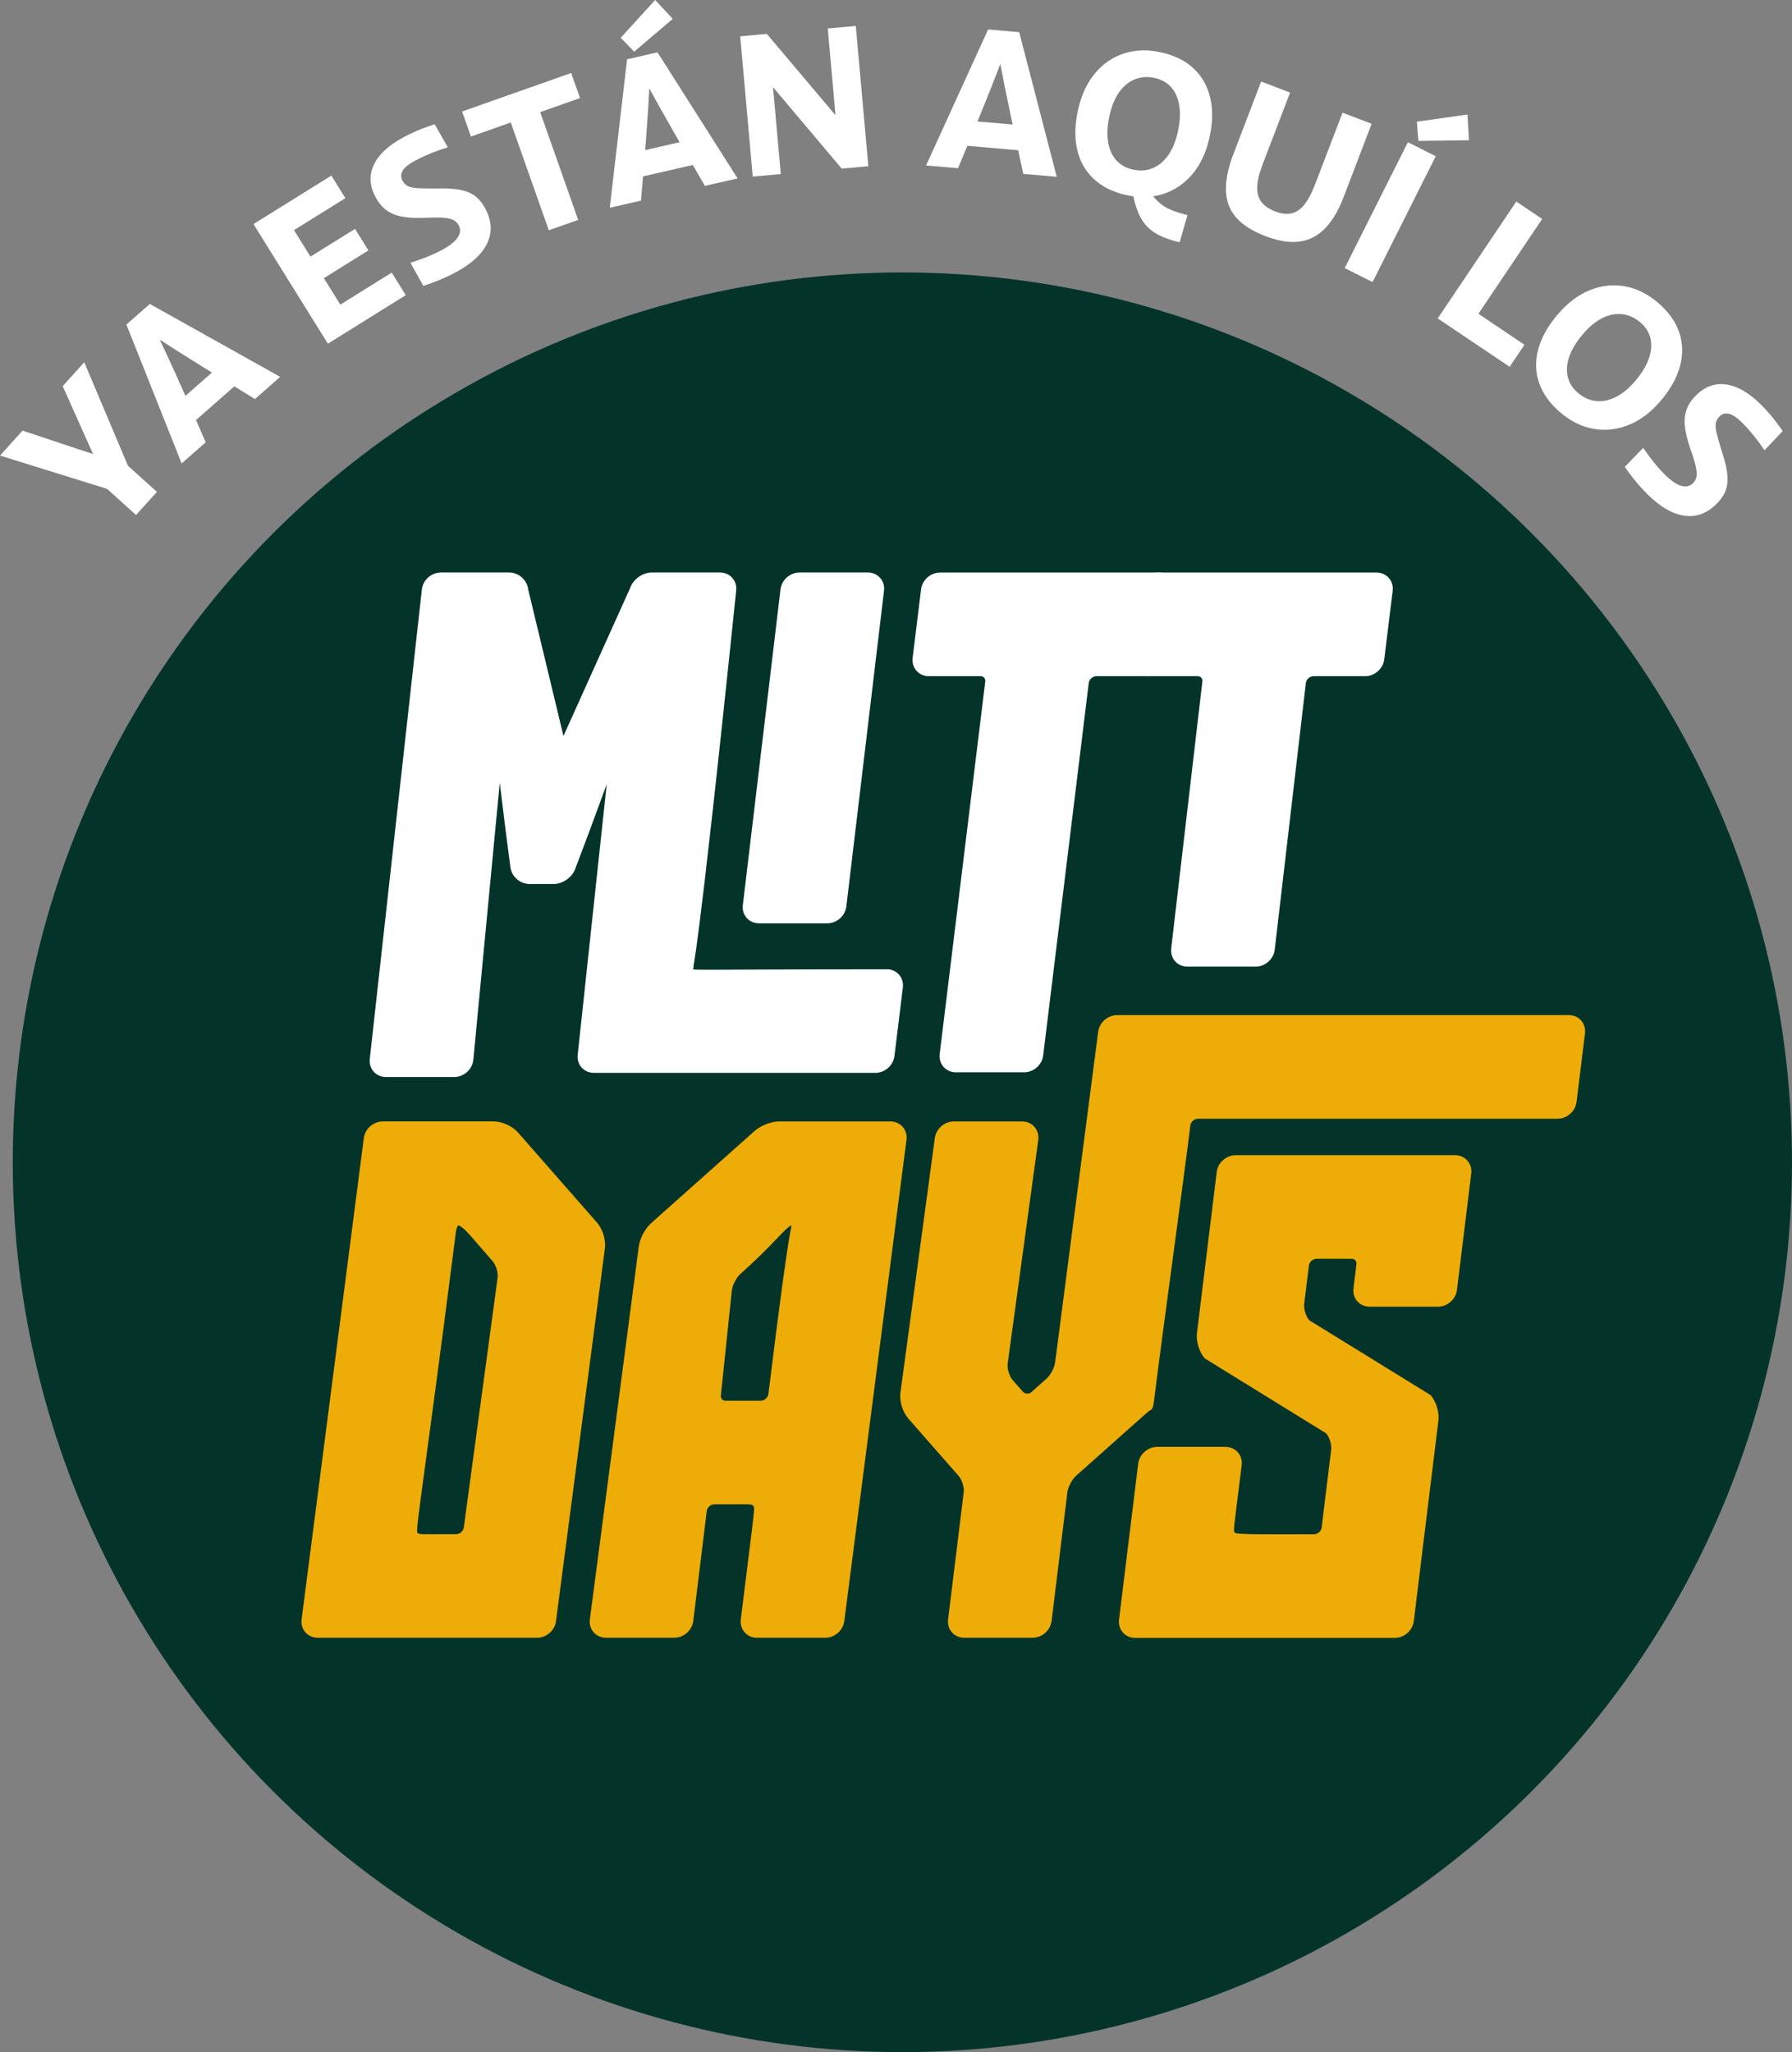 <?xml version="1.0" encoding="UTF-8"?><svg id="Capa_1" xmlns="http://www.w3.org/2000/svg" viewBox="0 0 501.07 573.66"><rect x="0" y="0" width="501.07" height="573.66" fill="#808080" stroke="none"/><defs><style>.cls-1{fill:#fff;}.cls-1,.cls-2,.cls-3{stroke-width:0px;}.cls-2{fill:#eeac08;}.cls-3{fill:#043429;}</style></defs><path class="cls-1" d="m43.88,137.5l-5.84,6.47-8.1-7.31L0,127.35l6.3-6.97,27.22,9.05-4.26,4.72-11.73-26.2,6.03-6.68,12.22,28.93,8.1,7.31Z"/><path class="cls-1" d="m57.51,123.65l-6.72,5.9-15.45-38.83,6.55-5.75,36.46,20.38-7.06,6.2c-4.85-2.97-9.69-5.95-14.5-8.93-4.81-2.98-9.61-6.02-14.37-9.12l1.1-.96c2.46,5.13,4.84,10.28,7.15,15.47,2.31,5.19,4.59,10.4,6.85,15.65Zm9.76-17.18l-14.24,12.51-4.64-5.28,14.24-12.51,4.64,5.28Z"/><path class="cls-1" d="m99.08,91.46l-7.4,4.61-20.8-33.43,7.4-4.61,20.8,33.43Zm-6.43-42.37l3.92,6.3-17.57,10.94-3.92-6.3,17.57-10.94Zm6.62,14.89l3.74,6.02-15.66,9.75-3.74-6.02,15.66-9.75Zm10.26,12.23l3.92,6.3-17.57,10.94-3.92-6.3,17.57-10.94Z"/><path class="cls-1" d="m125.66,77.02c-1.15.55-2.34,1.07-3.56,1.56-1.22.48-2.47.93-3.73,1.33l-3.6-6.44c1.4-.46,2.68-.92,3.84-1.35,1.16-.44,2.34-.94,3.52-1.51,2.7-1.3,4.55-2.58,5.55-3.83,1-1.25,1.22-2.47.65-3.65-.32-.68-.79-1.19-1.4-1.54-.61-.35-1.53-.58-2.77-.7-1.24-.11-3.02-.11-5.33,0-2.45.1-4.56-.01-6.33-.32-1.77-.31-3.29-.94-4.56-1.89-1.27-.95-2.34-2.34-3.22-4.16-1.53-3.18-1.47-6.23.18-9.17,1.65-2.94,4.82-5.53,9.51-7.79,1.49-.71,2.8-1.29,3.95-1.71,1.15-.43,2.21-.79,3.19-1.1l3.65,6.42c-1.55.5-2.9.97-4.06,1.42s-2.38.99-3.66,1.6c-2.37,1.14-3.92,2.2-4.65,3.17-.74.98-.86,1.97-.37,2.99.34.71.82,1.24,1.42,1.59.61.35,1.54.57,2.81.65,1.26.08,3.08.11,5.45.1,2.87-.09,5.18.07,6.94.47,1.75.4,3.16,1.07,4.21,2s1.95,2.17,2.7,3.73c1.66,3.45,1.61,6.72-.14,9.83-1.75,3.11-5.14,5.88-10.18,8.3Z"/><path class="cls-1" d="m162.18,27.41l-30.5,10.76-2.47-7,30.5-10.76,2.47,7Zm-.51,34.06l-8.22,2.9-13.1-37.13,8.22-2.9,13.1,37.13Z"/><path class="cls-1" d="m179.22,56.08l-8.72,2,4.84-41.51,8.5-1.95,22.4,35.25-9.15,2.1c-2.86-4.92-5.7-9.84-8.52-14.75-2.82-4.91-5.59-9.86-8.31-14.86l1.43-.33c-.27,5.68-.63,11.35-1.06,17.01-.43,5.66-.9,11.33-1.4,17.03Zm8.88-50.8l-10.77,9.16-3.77-3.87,9.63-10.58,4.91,5.28Zm7.87,40.32l-18.47,4.24-1.57-6.85,18.47-4.24,1.57,6.85Z"/><path class="cls-1" d="m218.32,48.66l-7.84.7-3.51-39.21,7.45-.67,26.52,31.4-6.1,5.01-3.39-37.93,7.84-.7,3.51,39.21-7.45.67-26.47-31.4,6.05-5,3.39,37.93Z"/><path class="cls-1" d="m267.85,47.03l-8.91-.77,17.35-38.02,8.69.75,10.5,40.43-9.36-.81c-1.21-5.56-2.41-11.11-3.58-16.65-1.18-5.54-2.29-11.1-3.35-16.69l1.46.13c-2,5.32-4.08,10.61-6.23,15.86-2.15,5.25-4.34,10.51-6.56,15.78Zm19.16-4.83l-18.88-1.64.61-7,18.88,1.64-.61,7Z"/><path class="cls-1" d="m314.85,54.52c-3.73-.84-6.76-2.37-9.09-4.57-2.33-2.2-3.86-4.95-4.59-8.25-.73-3.3-.63-7.01.3-11.15.92-4.06,2.5-7.42,4.74-10.09,2.24-2.67,4.95-4.51,8.14-5.54,3.19-1.03,6.65-1.12,10.38-.27,3.77.85,6.8,2.38,9.11,4.57,2.31,2.19,3.84,4.94,4.59,8.25.75,3.3.66,7.02-.28,11.15-.92,4.06-2.51,7.42-4.76,10.08-2.26,2.66-4.98,4.5-8.17,5.53-3.19,1.03-6.65,1.12-10.38.27Zm1.79-7.15c1.97.45,3.79.36,5.45-.27,1.66-.62,3.12-1.78,4.39-3.48,1.27-1.69,2.21-3.91,2.83-6.65.61-2.71.77-5.12.46-7.25-.31-2.13-1.04-3.87-2.19-5.22-1.15-1.36-2.7-2.25-4.64-2.69-1.9-.43-3.7-.34-5.4.28-1.7.62-3.18,1.77-4.45,3.46-1.27,1.69-2.21,3.91-2.83,6.65-.61,2.71-.77,5.12-.46,7.25.31,2.13,1.05,3.87,2.22,5.23,1.17,1.36,2.71,2.26,4.61,2.69Zm15.39,12.77l-2.18,7.58c-2.78-.63-5.06-1.49-6.85-2.59-1.79-1.1-3.19-2.62-4.19-4.55-1-1.94-1.76-4.48-2.28-7.64h4.56c.84,1.38,1.77,2.54,2.79,3.48,1.02.94,2.19,1.69,3.53,2.24,1.33.55,2.88,1.05,4.62,1.48Z"/><path class="cls-1" d="m353.82,66c-5.5-2.1-8.92-5-10.26-8.68-1.34-3.68-.92-8.38,1.26-14.09l7.82-20.44,8.09,3.09-7.68,20.07c-.95,2.49-1.46,4.59-1.51,6.32-.06,1.72.34,3.13,1.19,4.22.85,1.09,2.13,1.96,3.85,2.62,1.79.68,3.35.85,4.69.5,1.34-.35,2.53-1.2,3.56-2.55,1.04-1.35,2-3.18,2.88-5.49l7.68-20.07,8.14,3.11-7.82,20.44c-1.1,2.87-2.36,5.25-3.78,7.13-1.42,1.88-3.01,3.27-4.76,4.17-1.8.92-3.8,1.35-6,1.29s-4.66-.61-7.35-1.64Z"/><path class="cls-1" d="m383.79,78.85l-7.79-3.91,17.67-35.18,7.79,3.91-17.67,35.18Zm26.96-39.65l-14.14.2-.44-5.38,14.16-2.01.42,7.19Z"/><path class="cls-1" d="m409.24,93.88l-7.23-4.87,21.97-32.67,7.23,4.87-21.97,32.67Zm17.02,2.5l-4.14,6.16-16.01-10.77,4.14-6.16,16.01,10.77Z"/><path class="cls-1" d="m436.27,115.29c-2.91-2.48-4.88-5.24-5.92-8.27-1.04-3.03-1.11-6.18-.22-9.44.89-3.26,2.71-6.5,5.46-9.72,2.7-3.16,5.67-5.41,8.89-6.72,3.22-1.32,6.48-1.69,9.79-1.11,3.3.58,6.41,2.11,9.32,4.59,2.94,2.51,4.92,5.27,5.94,8.29,1.02,3.02,1.1,6.16.22,9.44-.87,3.27-2.69,6.52-5.44,9.74-2.7,3.16-5.67,5.4-8.91,6.7-3.24,1.3-6.5,1.67-9.81,1.09-3.3-.58-6.41-2.11-9.32-4.59Zm4.92-5.49c1.54,1.31,3.19,2.08,4.95,2.3s3.59-.12,5.5-1.03c1.91-.91,3.78-2.43,5.6-4.57,1.8-2.11,3.06-4.18,3.78-6.2.72-2.02.88-3.91.49-5.64-.39-1.74-1.34-3.25-2.85-4.54-1.48-1.27-3.12-2.02-4.91-2.27-1.79-.24-3.64.09-5.55.99-1.91.91-3.78,2.43-5.6,4.57-1.8,2.11-3.06,4.18-3.78,6.2-.72,2.02-.88,3.91-.47,5.66.4,1.75,1.35,3.26,2.83,4.53Z"/><path class="cls-1" d="m459.19,136.66c-.86-.94-1.7-1.93-2.52-2.96-.82-1.03-1.6-2.09-2.35-3.19l5.13-5.31c.85,1.21,1.65,2.3,2.4,3.29.75.99,1.57,1.97,2.46,2.93,2.03,2.21,3.78,3.62,5.27,4.21,1.49.6,2.71.45,3.68-.44.55-.51.91-1.1,1.07-1.78.16-.68.12-1.63-.13-2.85-.25-1.22-.77-2.92-1.55-5.1-.8-2.32-1.31-4.37-1.52-6.16-.21-1.79-.05-3.43.5-4.91s1.56-2.92,3.05-4.28c2.6-2.38,5.54-3.21,8.83-2.48,3.29.73,6.69,3.01,10.21,6.86,1.11,1.22,2.04,2.31,2.78,3.29.74.97,1.4,1.89,1.97,2.73l-5.09,5.35c-.92-1.34-1.77-2.5-2.53-3.48-.77-.98-1.63-1.99-2.59-3.04-1.77-1.94-3.23-3.12-4.38-3.54-1.15-.42-2.14-.25-2.97.51-.58.53-.95,1.14-1.12,1.82-.16.68-.1,1.64.19,2.87.29,1.23.78,2.98,1.48,5.24.92,2.72,1.43,4.98,1.55,6.78.12,1.8-.11,3.33-.7,4.61-.59,1.27-1.52,2.49-2.79,3.66-2.82,2.58-5.97,3.49-9.45,2.71-3.48-.78-7.11-3.23-10.88-7.35Z"/><circle class="cls-3" cx="252.32" cy="324.91" r="248.75"/><path class="cls-2" d="m169.43,457.83h19.09c2.66,0,5-2.07,5.33-4.72l3.77-30.7c.13-1.03,1.1-1.89,2.14-1.89,10.55,0,10.33-.16,10.85.43.58.66.42.05-3.47,31.77-.34,2.79,1.71,5.11,4.52,5.11h19.09c2.67,0,5.01-2.07,5.33-4.72l17.39-134.51c.34-2.79-1.71-5.11-4.52-5.11h-31.02c-2.25,0-5.21,1.13-6.88,2.62h0s-29.02,25.85-29.02,25.85c-1.67,1.49-3.14,4.29-3.42,6.52l-13.68,104.23c-.34,2.78,1.7,5.11,4.52,5.11Zm35.22-97.18c.18-1.44,1.28-3.55,2.36-4.51,9.6-8.55,12.43-12.87,14.29-13.57.24.92.21-7.05-6.44,47.11h0c-.12,1.01-1.12,1.89-2.14,1.89h-9.82c-.87,0-1.43-.63-1.33-1.5l3.07-29.42Z"/><path class="cls-2" d="m155.47,453.11l13.68-104.23c.28-2.29-.66-5.33-2.18-7.06-5-5.7-17.17-19.58-22.17-25.28-1.53-1.74-4.42-3.05-6.73-3.05h-31.02c-2.66,0-5.01,2.07-5.33,4.72l-17.39,134.51c-.34,2.79,1.71,5.11,4.52,5.11h61.31c2.66,0,5-2.07,5.33-4.72Zm-16.32-96.01l-9.46,69.88c-.12,1.02-1.1,1.89-2.14,1.89-10.48,0-10.33.16-10.85-.42-.59-.67,2.03-15.55,10.78-84.09.12-.96.44-1.57.65-1.84,1.75.67,3.05,2.55,9.62,10.04.92,1.04,1.57,3.17,1.4,4.55Z"/><path class="cls-1" d="m212.23,258.11h19.09c2.66,0,5.01-2.07,5.33-4.72l10.53-88.24h0c.34-2.79-1.71-5.11-4.52-5.11h-19.09c-2.67,0-5.01,2.07-5.33,4.72l-10.53,88.24c-.34,2.79,1.71,5.11,4.52,5.11Z"/><path class="cls-1" d="m247.92,270.96c-60.24.02-53.95.47-54-.43-.1-1.8.6,3.93,11.92-105.38.34-2.79-1.71-5.11-4.52-5.11h-19.09c-2.5,0-5.12,1.84-5.97,4.19l-18.71,41.52-9.86-40.98c-.31-2.65-2.64-4.73-5.31-4.73h-19.09c-2.66,0-5.01,2.07-5.33,4.72l-14.56,131.2c-.34,2.79,1.71,5.11,4.52,5.11h19.09c2.66,0,5.01-2.07,5.33-4.72l7.4-77.54c1.81,14.86,1.6,13.12,2.98,23.62.35,2.63,2.7,4.69,5.36,4.69h6.72c2.49,0,5.13-1.82,6.01-4.15,3.99-10.53,3.52-9.28,8.84-23.76l-8.11,75.59c-.35,2.78,1.71,5.11,4.52,5.11h78.71c2.67,0,5.01-2.07,5.33-4.72l2.35-19.14c.34-2.79-1.71-5.11-4.52-5.11Z"/><path class="cls-2" d="m406.84,322.93h-61.3c-2.66,0-5.01,2.07-5.33,4.72l-5.52,45c-.28,2.29.65,5.33,2.16,7.07l33.97,20.97c.91,1.05,1.57,3.18,1.4,4.56l-2.67,21.76c-.13,1.03-1.1,1.89-2.14,1.89-10.48,0-21.59.16-22.11-.42-.54-.61-.41-.11,1.89-18.9.34-2.78-1.7-5.11-4.52-5.11h-19.09c-2.66,0-5,2.07-5.33,4.72l-5.35,43.57c-.34,2.79,1.71,5.11,4.52,5.11h72.57c2.66,0,5.01-2.07,5.33-4.72l6.88-56.07c.28-2.29-.65-5.32-2.16-7.07l-33.97-20.95c-.91-1.05-1.57-3.18-1.4-4.56l1.32-10.72c.13-1.03,1.1-1.89,2.14-1.89h9.82c.88,0,1.43.64,1.33,1.5l-.83,6.78c-.34,2.79,1.72,5.11,4.52,5.11h19.09c2.66,0,5.01-2.07,5.33-4.72l3.99-32.52c.34-2.79-1.71-5.11-4.52-5.11Z"/><path class="cls-1" d="m324.17,160.05h-61.3c-2.67,0-5.01,2.07-5.33,4.72l-2.35,19.14c-.34,2.79,1.71,5.11,4.52,5.11h14.45c.88,0,1.43.64,1.33,1.5l-12.74,104.12c-.34,2.79,1.71,5.11,4.52,5.11h19.09c2.66,0,5.01-2.07,5.33-4.72l12.74-104.12c.13-1.03,1.1-1.89,2.14-1.89h14.45c2.66,0,5-2.07,5.33-4.72l2.35-19.14c.34-2.78-1.7-5.11-4.52-5.11Z"/><path class="cls-1" d="m384.88,160.05h-61.3c-2.67,0-5.01,2.07-5.33,4.72l-2.35,19.14c-.34,2.79,1.71,5.11,4.52,5.11h14.45c.88,0,1.43.64,1.33,1.5l-8.71,74.58c-.34,2.79,1.71,5.11,4.52,5.11h19.09c2.66,0,5.01-2.07,5.33-4.72l8.71-74.58c.13-1.03,1.1-1.89,2.14-1.89h14.45c2.66,0,5-2.07,5.33-4.72l2.35-19.14c.34-2.78-1.7-5.11-4.52-5.11Z"/><path class="cls-2" d="m438.66,283.77h-126.27c-2.67,0-5.01,2.07-5.33,4.72l-12.03,92.35c-.18,1.44-1.28,3.55-2.36,4.51l-4.28,3.81c-.69.61-1.77.58-2.4-.14l-2.84-3.24c-.92-1.04-1.57-3.17-1.4-4.55l8.57-62.62c.34-2.79-1.71-5.11-4.52-5.11h-19.09c-2.66,0-5.01,2.07-5.33,4.72l-9.62,71.22c-.28,2.29.66,5.33,2.18,7.06l14.13,16.11c.91,1.04,1.57,3.17,1.4,4.55l-4.37,35.56c-.34,2.79,1.71,5.11,4.52,5.11h19.09c2.66,0,5.01-2.07,5.33-4.72l4.42-35.99c.18-1.44,1.28-3.54,2.36-4.51,19.58-17.44,19.69-17.57,20.62-18.28.95-.32,1.03-.97,1.46-4.49,1.85-15.02,8.09-60.21,9.94-75.22.13-1.02,1.1-1.89,2.14-1.89h100.52c2.67,0,5.01-2.07,5.33-4.72l2.35-19.14c.34-2.79-1.71-5.11-4.52-5.11Z"/></svg>